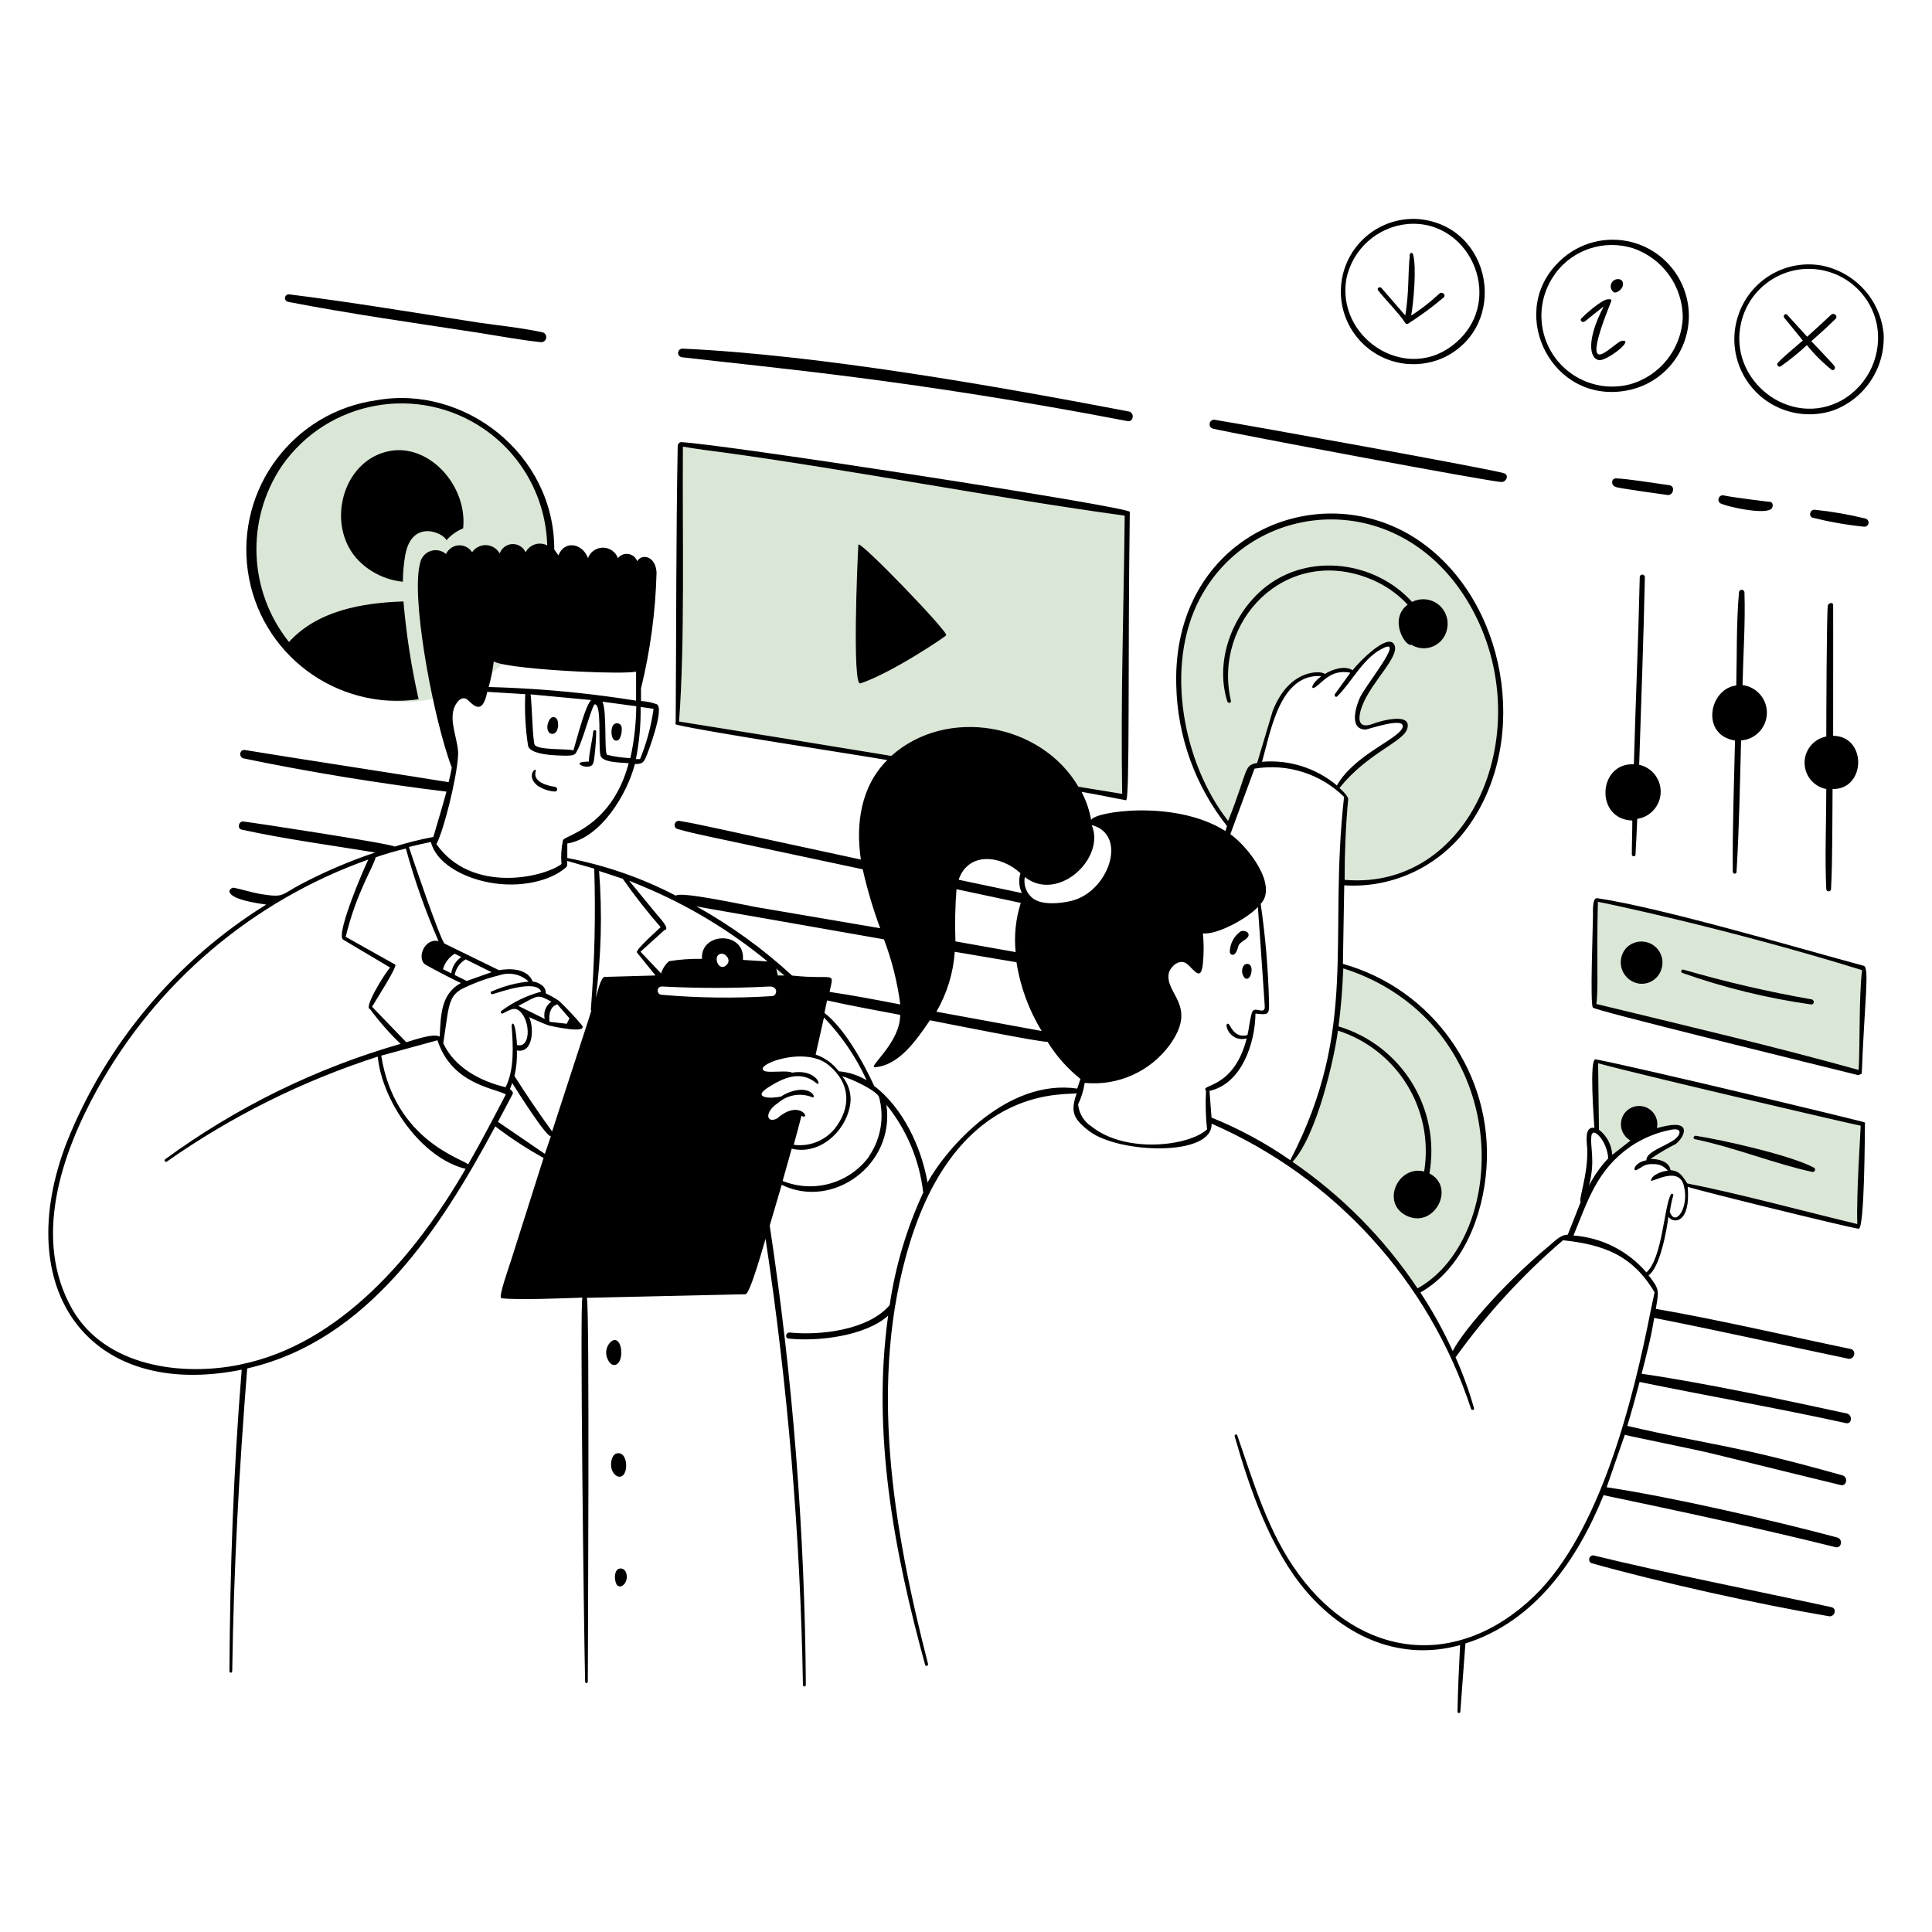 <svg xmlns="http://www.w3.org/2000/svg" id="_5._Go_Live" width="600" height="600" viewBox="0 0 600 600"><defs><style>.cls-1{fill:none;}.cls-1,.cls-2,.cls-3{stroke-width:0px;}.cls-2{fill:#000;}.cls-3{fill:#dae7d6;}</style></defs><circle class="cls-3" cx="125" cy="171" r="47"></circle><path class="cls-1" d="M174.38,268.35c-.21-2.45-.06-4.92.45-7.32-.15-1.5,14.97-3.6,20.43-24-2.25-.27-8.4-.09-8.82-2.58-.66-4.11.48-15.72-1.71-15.72-.67-.03-2.94,8.48-4.73,12.81v3.46h-37.76c-.43,6.82-4.43,23.04-6.71,27.14,10.89,15.42,33.06,10.47,38.85,6.21ZM182.9,236.52c-.12-1.89,1.14-7.02,1.32-9.3.06-.63.93-.63.93,0-.03,2.52-.2,5.03-.51,7.53-.3,2.16-.18,3.51-2.82,3.33-.81,0-4.32-1.5,1.08-1.56ZM166.34,239.61c-.9,3.3,3.81,4.44,6,4.74.93.12.9,1.47,0,1.47-1.95-.12-3.84-.76-5.46-1.86-3.9-3.24.12-6.21-.54-4.35Z"></path><path class="cls-1" d="M183.59,217.41l-3.59-.34v9.27c1.15-3.88,2.51-7.95,3.59-8.94h0Z"></path><path class="cls-1" d="M188.54,234.42c2.37.57,4.79.91,7.23,1.02,1.16-5.29,1.78-10.69,1.83-16.11l-10.5-1.41c1.44,3.06.48,15.75,1.44,16.5ZM190.16,225.75c.12-.47.46-.85.91-1.03.77-.3,1.64.08,1.94.85.23,1.32,0,2.69-.63,3.87-.31.53-.98.72-1.53.45-1.02-.6-1.17-3-.69-4.14Z"></path><path class="cls-1" d="M198.77,235.74c2.05-5,3.46-10.25,4.2-15.6l-4.02-.6c.09,5.44-.4,10.87-1.47,16.2h1.29Z"></path><path class="cls-1" d="M197.54,217.59v-9c-2.24.43-9.51.37-17.54-.02v6.67c5.86.63,11.71,1.41,17.54,2.35h0Z"></path><path class="cls-1" d="M122.72,299.55c.87.51-6.18,11.31-7.17,13.11l10.62,11.01c2.28-.63,8.37-2.88,10.38-1.74.36-6.45.27-13.23,6.6-16.65-1.26-.48-10.95-5.49-11.43-6-2.16-2.34.33-7.98,4.47-7.02-4.08-9.32-7.47-18.93-10.14-28.74-3.17.75-6.31,1.66-9.39,2.73-.66,2.97-6,10.92-9.3,24.69l15.36,8.61h0Z"></path><path class="cls-1" d="M117.32,328.14c-23.35,7.53-45.44,18.52-65.52,32.61-.48.33-.99-.39-.48-.75,22.07-16.14,46.8-28.27,73.08-35.82-3.46-3.32-6.64-6.93-9.48-10.8-2.16-.18,4.59-11.16,6.24-12.9l-14.64-8.7c-2.28-1.65,6.48-22.08,7.86-24.84-35.76,12.71-65.65,38.02-84.09,71.19-11.25,20.31-20.28,46.74-7.8,68.55,10.17,17.64,33.75,20.88,52.17,17.1v-.03c30.72-6.15,54.39-33.81,69.93-60.75-13.8-3.36-25.98-21.09-27.27-34.86h0Z"></path><path class="cls-1" d="M141.2,302.79l3.75,1.86,7.71-2.73-8.04-3.99c-1.79,1.05-3.04,2.82-3.42,4.86h0Z"></path><path class="cls-1" d="M170.66,317.34l5.37.6.81-1.71-3.72-4.29c-1.05.15-2.91,1.38-2.46,5.4h0Z"></path><path class="cls-1" d="M160.97,312.39l8.2,4.04c-.49-2.05.34-4.19,2.09-5.36-4.53-2.34-3.78-2.1-10.29,1.32h0Z"></path><path class="cls-1" d="M152.87,307.83c3.59-1.58,7.41-2.59,11.31-3-2.41-2.26-5.86-3.02-9-1.98-4.15,1.01-8.18,2.49-12,4.41-2.64,1.59-3.6,3.6-4.32,8.58-.42,2.73-.81,5.43-1.2,8.16,3.6,7.65,11.55,11.76,19.35,13.65,2.82-5.52,2.31-13.11,1.89-19.11-.03-.51,1.05-2.82,1.68,6,4.11,1.02,4.11-6.54,1.5-9.78-1.98-2.55-3.63-1.14-6,0-.42.18-.75-.45-.42-.78,3.71-2.77,7.91-4.81,12.39-6-1.44-3.9-12.36-.03-15,.75h-.24c-.25-.02-.44-.23-.42-.48s.23-.44.48-.42h0Z"></path><path class="cls-1" d="M506.12,119.37c9.38-2.59,16.03-10.92,16.47-20.64.04-9.82-6.23-18.55-15.54-21.66-8.84-2.75-18.46.37-24,7.8v.06c-3.96,5.32-5.31,12.14-3.67,18.56,3,11.77,14.97,18.88,26.74,15.88h0ZM500.28,88.43c.27-1.21,1.48-1.97,2.69-1.7,1.17.24,1.29,1.68.78,2.58s-1.8,1.8-2.55,1.47c-.76-.52-1.13-1.45-.92-2.35ZM491.06,98.94c1.05-1.14,6.42-6,8.34-6,.57-.03,1.23-.03.99.57-10.98,27.33.78,12.69,3.3,12.33,4.23-.57-4.86,6.45-7.17,6-2.97-.57-3.84-6.39,1.53-16.68-6,4.68-5.7,4.68-6,4.68-.6.51-1.53-.33-.99-.9h0Z"></path><path class="cls-1" d="M223.73,296.22c-2.31.63-.81,5.01,1.32,3.9,2.64-1.53.33-4.35-1.32-3.9Z"></path><path class="cls-1" d="M410.36,209.97c-12.9-.84-15.72,17.1-18.42,26.61,8.42-.72,16.77,1.93,23.25,7.35,5.37-9.54,19.26-14.43,20.37-18,1.11-3.57-10.77.63-11.43.63-5.31,0-3.03-7.29-1.74-10.02,1.92-3.99,13.38-17.97,7.59-15.45-6.48,2.82-9.99,10.56-14.7,15.18-.45.45-.99-.21-.72-.69l4.8-6.66c-6.33-1.29-8.91,3.54-11.31,4.71h0c-.78.33-1.08-.99,2.31-3.66h0Z"></path><path class="cls-1" d="M571.97,124.32c8.49-4.84,12.85-14.63,10.77-24.18-1.87-7.98-8.1-14.2-16.07-16.07-11.6-2.72-23.21,4.48-25.93,16.07-4.23,17.88,15.09,33.06,31.23,24.18ZM552.17,112.62c2.37-2.46,5.13-4.59,7.71-6.87l-5.79-7.11c-.48-.66.39-1.47.96-.87l6.18,6.81c2.49-2.25,4.95-4.5,7.41-6.81.93-.87,2.31.45,1.38,1.29-2.43,2.37-4.92,4.65-7.5,6.9.78.87,7.08,7.35,7.29,7.89s-.21,1.29-.9,1.05c-2.86-2.28-5.46-4.87-7.77-7.71-2.55,2.37-5.26,4.56-8.1,6.57-.72.48-1.47-.54-.87-1.14Z"></path><path class="cls-1" d="M139.31,242.91c.39-1.53.72-3,.99-4.53-.39-1.02-.78-2.16-1.19-3.38h-50.14c16.91,2.68,35.65,5.54,50.34,7.91Z"></path><path class="cls-1" d="M450.68,107.58c17.55-12.87,6.54-39.66-13.5-38.01-9.41.86-17.15,7.78-19.05,17.04v-.03c-3.12,18.03,17.64,31.98,32.55,21ZM429.05,89.46l7.38,8.52c1.23-7.8.75-12.09,1.41-19.05.05-.18.19-.33.37-.37.27-.07.55.1.62.37,1.17,4.23.15,14.85-.57,19.08,3.11-2.01,6.03-4.28,8.73-6.81.84-.81,2.19.36,1.38,1.14-3.32,2.83-6.83,5.43-10.5,7.8-.87.66-1.14.72-1.74-.24-1.08-1.89-6.24-7.29-8.16-9.72-.51-.72.57-1.32,1.08-.72Z"></path><path class="cls-1" d="M297.71,273.21l19.64,4.14c-.91-1.93-1.07-4.14-.44-6.18-6.21-5.67-16.2-6.69-19.2,2.04h0Z"></path><path class="cls-1" d="M260.48,332.7c3.06.26,6.03,1.21,8.67,2.79-3.29-7.2-7.77-13.79-13.26-19.5-.84,3.84-1.71,7.62-2.58,11.52,2.86.96,5.37,2.77,7.17,5.19h0Z"></path><path class="cls-1" d="M206.36,288.84l-7.44,6.72,6.39,6.75c.45-1.48,1.3-2.8,2.46-3.81,3.38-.54,6.81-.78,10.23-.72-.51-8.46,13.5-8.67,12.72.33l7.65.48c-11.68-9.63-24.72-17.48-38.7-23.31-1.41-.6-2.85-1.17-4.29-1.77l8.55,10.41c.72.93,4.41,4.65,2.43,4.92h0Z"></path><path class="cls-1" d="M290.81,314.19l32.7,6c-4-6.53-6.67-13.79-7.83-21.36l-19.17-3.24c-.45,6.55-2.4,12.92-5.7,18.6h0Z"></path><path class="cls-1" d="M296.72,292.35l18.69,3.33c-.51-5.14.03-10.32,1.59-15.24.33,0-.06-.03-19.95-4.29-.42,5.39-.53,10.8-.33,16.2Z"></path><path class="cls-1" d="M257.63,308.04c7.32,1.08,14.64,2.49,21.96,3.9-.9-6.91-2.6-13.7-5.07-20.22h0c-66.45-11.7-51.75-9-58.26-10.26,10.72,5.98,20.7,13.2,29.73,21.51,13.59,1.44,13.05-1.68,11.64,5.07Z"></path><path class="cls-1" d="M137.57,300.99l2.58,1.29v-.03c.28-2.05,1.41-3.88,3.12-5.04l-2.07-1.02c-1.77,1.09-3.06,2.8-3.63,4.8h0Z"></path><path class="cls-1" d="M374.54,338.73c-2.04-2.13,8.58-.3,12.63-16.23-5.88,1.38-7.38-5.85-5.49-4.38.42.33,1.68,4.44,5.73,3.33.54-2.31.69-4.71,1.41-7.02s4.14,1.17,3.96-2.01c-.66-10.26-1.44-20.49-2.13-30.75-3.09,3.39-12.39,8.64-17.07,8.22.3,3.05.3,6.13,0,9.18-.63,7.23-3.63.21-6-.27s-4.35,2.07-4.62,3.51c-1.17,6.45,9.12,9.93.33,22.17-6.1,8.34-16.15,12.83-26.43,11.82-.34,2.31-1.03,4.55-2.04,6.66.26,2.84,1.82,5.4,4.23,6.93h0c10.62,8.43,30.18,6.06,35.82.84-.44-3.98-.56-8-.33-12h0ZM388.67,301.62c-.21,2.37-1.89,3.3-2.7,1.11-.42-1-.27-2.14.39-3,.87-.81,2.52-.48,2.31,1.89ZM385.28,289.26c1.44-.69,4.05.87,1.26,2.64-2.79,1.77-1.5,1.92-2.79,4.02-.69,1.11-1.83.54-1.83-.33.05-2.52,1.3-4.87,3.36-6.33h0Z"></path><path class="cls-1" d="M389.6,238.71l-7.5,20.34c5.67,4.08,14.79,15.96,9.42,21.66,1.46,10.03,2.32,20.14,2.58,30.27.15,4.41-.3,4.17-4.2,3.81-.12,9.27-4.32,21.81-14.28,24l.63,8.28c8.62,3.48,16.82,7.92,24.45,13.23l.06-.09c21.24-41.01,11.67-68.16,16.65-112.74-7.33-7.2-17.67-10.46-27.81-8.76h0Z"></path><path class="cls-1" d="M135.86,323.07l-17.46,4.77c4.14,26.31,25.2,31.98,27,33.78v-.03c4.11-7.14,7.89-14.43,11.7-21.72-3.78-2.01-16.83-3.24-21.24-16.8h0Z"></path><path class="cls-1" d="M499.46,359.73c-.45-5.7-4.62-9.36-5.01-7.53h-.12c-.78,3.48,1.32,8.01-.87,16.02,1.59-3.1,3.61-5.96,6-8.49Z"></path><path class="cls-1" d="M512.72,366.6c.24-1.83,3.81-3,5.25-3-1.04-1.36-2.67-2.13-4.38-2.07-2.82-.12-3.09.63-5.28,1.8-1.38.69-.96-2.28,3-3-.21-2.58,5.79-4.29,8.79-6.48,2.1-1.68,2.25-3.66-1.14-3-4.51.87-8.8,2.64-12.6,5.22-10.41,7.26-13.17,16.59-17.7,27.63,8.78.65,16.93,4.77,22.65,11.46,4.98-4.44,5.43-20.31,7.59-24.21.21-.36.78-.24.78.24-.5,1.63-.85,3.31-1.05,5.01l-.12-.06c1.65,5.22,6.03-.96,4.53-7.44-1.32-7.2-10.32-1.14-10.32-2.1h0Z"></path><path class="cls-1" d="M325.31,323.52c-1.2.39-32.61-5.91-36.51-6.66-4.29,6.24-9.48,13.92-17.04,14.58-2.58.21,7.8-7.44,7.8-16.26-7.71-1.5-15.21-2.79-22.71-4.5l-.81,3.9c8.25,6.3,15.42,22.65,15.42,22.65,8.97,6.81,14.67,19.02,16.59,30h0c6-10.8,24.69-32.34,46.5-29.16l.99-3c-4.05-3.23-7.51-7.14-10.23-11.55h0Z"></path><path class="cls-1" d="M248.9,346.53c-.78,3-1.56,6-2.4,9,4.72.64,9.44-1.16,12.54-4.77,5.55-6.87,5.04-14.49-1.77-20.04-7.68-6.3-24.6.54-19.47,2.01,1.65.39,7.26-.36,8.13.39,7.86-1.29,9.42,4.71,7.59,3.24-4.95-4.02-10.05-1.77-15,1.38s.45,3.6,4.05,2.79c1.56-1.04,3.33-1.72,5.19-2.01,4.77-.6,5.73,2.76,4.44,2.22-3.55-1.44-7.6-.76-10.5,1.74-4.52,2.97-3.67,6.55-.36,4.87,7.19-6.33,10.71.79,7.56-.82h0Z"></path><path class="cls-1" d="M273.02,340.77c-.54-1.92-8.49-5.79-11.49-6.51,2.26,2.66,3.13,6.23,2.34,9.63-1.68,7.86-9.51,14.88-18,12.84l-2.82,10.02c9.65,3.91,20.72.77,26.88-7.62l-.15.09c3.74-5.37,4.93-12.12,3.24-18.45h0Z"></path><path class="cls-1" d="M239.06,306.36c-11.14.59-22.31.59-33.45,0-.71-.05-1.33.49-1.38,1.2-.05.71.49,1.33,1.2,1.38,11.37.99,22.81,1.14,34.2.42,1.77,0,2.19-3-.57-3h0Z"></path><path class="cls-1" d="M184.55,269.76c-2.79-.81-5.61-1.56-8.4-2.4,0,.66.15,1.53-.33,1.98-4.71,4.2-14.13,6.54-23.82,4.74-8.76-1.62-16.68-6.36-18.18-12.6-2.31.48-4.56.99-6.84,1.56.99,3,9.63,28.53,11.07,30l16.89,8.25c.18.03,8.31-1.8,10.5,3.54,1.77.15,4.26,1.53,4.05,3.66,1.41.67,2.78,1.44,4.08,2.31,2.55,2.41,4.96,4.98,7.2,7.68,1.71,2.7-9.48.21-10.29,0s-5.28-2.16-6.15-2.61c1.53,3.24,1.38,11.4-3.81,10.35.11,2.67-.14,5.35-.75,7.95,3.72,5.85,7.62,11.61,11.7,17.22v-.03c14.58-44.88,11.91-36.18,12.03-37.95,1.16-14.52,1.51-29.09,1.05-43.65h0Z"></path><path class="cls-1" d="M205.16,287.94c-4.18-4.8-8.11-9.82-11.76-15.03l-7.35-2.43c1.02,13.13.68,26.33-1.02,39.39.42-1.29,1.38-6,2.67-6.48l15.87-.45-5.76-7.14c-.6-.75,6.48-6.99,7.35-7.86h0Z"></path><path class="cls-1" d="M159.08,336.36c-.24.57-.48,1.23-.72,1.86.45.39,1.17.96.84,1.56l-4.56,8.61,14.58,9.96,1.86-5.49c-1.38.39-10.83-14.64-12-16.5h0Z"></path><path class="cls-3" d="M125.87,172.32c-.49,2.75-.74,5.54-.75,8.34-5.59-.55-10.78-3.19-14.52-7.38-9.21-10.77-4.23-29.61,9.42-33,12.66-3.21,25.2,10.2,23.82,23.79-1.99.84-3.78,2.11-5.22,3.72-.75-2.28-10.68-6.78-12.75,4.53Z"></path><path class="cls-3" d="M390.41,236.94l4.8-16.05c5.22-13.62,15.51-12.6,16.23-11.58,2.22-1.44,6.24-2.76,8.61-1.17,1.86-2.4,10.77-11.61,12.9-8.04s-6.87,11.34-9.87,19.02c-1.29,3.36-1.83,7.59,3.27,5.67,2.19-.87,12.54-3.84,10.62,1.74-1.5,4.02-12.48,7.53-21,18.21.6.42,2.73,2.49,2.73,3.42-.78,8.34-1.11,16.71-1.11,25.08,40.65,3.51,61.14-49.23,37.89-87-21.78-35.31-66.72-30.99-82.86-.3h0c-11.1,21-5.13,51.24,8.79,69,6.33-15.9,4.74-17.28,9-18h0ZM381.14,217.8c-3.99-12.66,1.65-27.39,11.85-35.49,13.56-10.77,34.11-8.04,45.54,4.62,1.45-.75,3.11-1,4.72-.73,4.13.69,6.92,4.61,6.23,8.74-.14,1.01-.48,1.99-1.02,2.86-2.12,3.48-6.67,4.58-10.14,2.45-1.89.72-7.17-7.95-1.17-12.48-3.34-3.58-7.44-6.36-12-8.13-26.04-10.26-48.57,13.38-42.87,38.01.15.75-.93.87-1.14.15h0Z"></path><path class="cls-3" d="M334.91,244.32l13.59,2.22c-.51-28.59.48-57.81.78-86.4-38.16-5.19-84.69-14.13-124.35-19.59-4.29-.54-8.58-1.11-12.84-1.83-.21,27.09.66,60.75-1.2,85.35,20.58,3.27,44.94,7.23,65.91,10.68,17.22-15.39,46.5-10.23,58.11,9.57h0ZM266.57,169.17c.09-1.89,28.32,27.42,27.27,28.11.48,0-16.95,11.79-26.67,14.97-2.58.84-.87-39.18-.6-43.08h0Z"></path><path class="cls-3" d="M243.62,302.94c-1.2-.96-2.33-1.92-2.54-2.15l.47,2.15h2.07,0Z"></path><path class="cls-3" d="M436.4,310.59c-5.79-4.37-12.3-7.7-19.23-9.84-.24,6-.69,12-1.47,18,19.6,5.89,31.72,25.49,28.23,45.66,8.4,4.38,1.35,17.4-7.2,13.11-7.95-3.99-2.55-15.75,5.55-13.71,3.12-19.19-8.26-37.78-26.76-43.74-1.08,8.22-6.42,32.34-14.07,40.71h-.09c15.35,10.51,28.54,23.86,38.88,39.33,24.93-13.98,29.43-64.35-3.84-89.52h0Z"></path><path class="cls-3" d="M500.69,358.65l5.67-4.44c-.28-.16-.55-.33-.79-.53-2.5-1.99-2.91-5.64-.92-8.14,1.35-1.65,3.52-2.41,5.6-1.95,3.06.67,5,3.69,4.33,6.75.93-.27,1.89-.51,2.82-.69,8.52-1.71,5.31,3.96,3,5.64-2.7,1.36-5.31,2.9-7.8,4.62,2.4-.03,5.79.75,6.21,3.48,2.97.3,3.69,1.89,5.22,4.14,15.21,2.94,36.6,8.73,52.89,12.63l-.12-.06c-.36-9.54,1.17-30.63,1.02-30.51-.15.12-68.43-15.78-81.51-19.38l.27,20.64c2.45,1.87,3.96,4.72,4.11,7.8h0ZM526.61,352.71c8.28,1.29,29.61,6.06,36.75,9.93.25.16.38.45.33.74-.07.39-.45.65-.84.58-11.55-2.46-23.73-7.5-36.48-10.17-.72-.15-.45-1.08.24-1.08h0Z"></path><path class="cls-3" d="M495.77,311.79c26.46,6.42,55.47,13.23,81.45,20.49v.06c.45-9.21.06-22.56,1.05-31.05-42.42-13.14-81.57-21.21-82.02-21.21-.48,18.09.21,27.39-.48,31.71h0ZM522.16,301.46c.11-.28.42-.42.71-.32,13.06,3.79,26.32,6.87,39.72,9.21,1.05.15.87,1.77-.18,1.59-13.6-1.92-26.98-5.2-39.93-9.78h0c-.28-.11-.42-.42-.31-.7h-.01ZM505.22,294.21c1.75-1.69,4.3-2.26,6.6-1.49,3.43,1.14,5.28,4.85,4.14,8.27-.91,3.03-3.89,4.93-7.02,4.47-1.34-.22-2.58-.85-3.56-1.79-2.66-2.57-2.73-6.8-.16-9.46h0Z"></path><path class="cls-2" d="M505.01,121.32c9.62-1.67,17.21-9.13,19.05-18.72,2.48-12.84-5.92-25.25-18.75-27.73-8.09-1.56-16.4,1.19-21.96,7.27-14.97,15.78-1.26,43.26,21.66,39.18ZM483.05,84.93v-.06c5.54-7.43,15.16-10.55,24-7.8,9.31,3.11,15.58,11.84,15.54,21.66-.44,9.72-7.09,18.05-16.47,20.64-11.77,3-23.74-4.11-26.74-15.88-1.64-6.42-.29-13.24,3.67-18.56Z"></path><path class="cls-2" d="M436.13,99.9c.6.96.87.9,1.74.24,3.67-2.37,7.18-4.97,10.5-7.8.81-.78-.54-1.95-1.38-1.14-2.7,2.53-5.62,4.8-8.73,6.81.72-4.23,1.74-14.85.57-19.08-.07-.27-.34-.44-.62-.37-.18.05-.33.19-.37.37-.66,6.96-.18,11.25-1.41,19.05l-7.38-8.52c-.51-.6-1.59,0-1.08.72,1.92,2.43,7.08,7.83,8.16,9.72Z"></path><path class="cls-2" d="M507.92,265.41c.21-3.72.39-7.41.54-11.1,4.67-.7,7.89-5.05,7.19-9.72-.52-3.5-3.14-6.31-6.59-7.08.6-18.54,1.38-39.63,1.77-58.26,0-1.02-1.56-1.14-1.59,0-.39,18-1.32,39.66-1.83,58.11-11.16-.57-12.18,17.1-.48,17.46,0,3.54-.15,7.05-.15,10.59,0,.63,1.14.75,1.14,0h0Z"></path><path class="cls-2" d="M376.64,133.11c8.64,1.98,86.22,16.5,89.67,16.59,1.47,0,2.46-2.13.78-2.73-3.21-1.14-79.77-15-90-16.62-.78-.03-1.43.59-1.45,1.36-.02.64.39,1.21,1,1.4h0Z"></path><path class="cls-2" d="M89.48,93.75c19.47,3.75,39,6.51,58.62,9.51,6.51,1.02,13.2,2.28,19.8,3,.85.11,1.63-.5,1.74-1.35.11-.84-.48-1.62-1.32-1.74-6.51-1.38-13.23-2.07-19.8-3-19.47-3-39-6.3-58.74-8.76-.66-.05-1.24.44-1.29,1.11v.03c0,.58.42,1.09.99,1.2Z"></path><path class="cls-2" d="M518.45,150.69c-4.14-.57-12.93-2.01-16.59-2.13-1.56,0-1.56,2.22-.18,2.61,0,.36,14.43,2.28,16.17,2.55s2.58-2.73.6-3.03Z"></path><path class="cls-2" d="M553.72,127.17c5.03,1.89,10.55,1.99,15.64.28,9.92-3.68,16.26-13.44,15.6-24-1.12-10.48-8.95-18.99-19.29-21-10.95-1.91-21.7,4.28-25.56,14.7-4.53,12.05,1.56,25.49,13.61,30.02ZM540.74,100.14c2.72-11.6,14.33-18.79,25.93-16.07,7.98,1.87,14.2,8.1,16.07,16.07,2.08,9.55-2.28,19.34-10.77,24.18-16.14,8.88-35.46-6.3-31.23-24.18Z"></path><path class="cls-2" d="M578.81,299.94c-19.2-5.16-62.58-18-82.77-21-1.59-.27-1.32,4.47-1.32,5.19,0,3-.99,28.47,0,28.77-1.14.54,72,18.39,82.35,21l1.11-.45c.87-22.35,2.46-32.97.63-33.51h0ZM577.22,332.34v-.06c-25.98-7.26-54.99-14.07-81.45-20.49.69-4.32,0-13.62.48-31.71.45,0,39.6,8.07,82.02,21.21-.99,8.49-.6,21.84-1.05,31.05Z"></path><path class="cls-2" d="M534.59,156.45c2.49,1.05,12.63,3.27,15.3,1.74.72-.42.99-1.89,0-2.31-.24,0-12-1.41-14.64-2.04-.73-.13-1.43.37-1.56,1.1-.11.66.27,1.3.9,1.51h0Z"></path><path class="cls-2" d="M569.3,187.92c0-1.05-1.5-.69-1.65.15-.39,2.55-.48,36.51-.48,40.65-4.51.87-7.46,5.23-6.59,9.73.64,3.34,3.25,5.95,6.59,6.59,0,9.75-.48,21.78,0,31.17.08.41.48.67.88.59.3-.06.53-.29.59-.59.48-8.82.39-21.84.48-31.17,10.41.18,10.74-16.41.18-16.53.03-28.38,0-41.7,0-40.59Z"></path><path class="cls-2" d="M579.2,161.01c-5.13-1.26-10.34-2.16-15.6-2.7-1.5-.15-2.04,2.04-.69,2.46,5.24,1.31,10.56,2.25,15.93,2.79.71.09,1.36-.4,1.47-1.11.06-.69-.42-1.32-1.11-1.44Z"></path><path class="cls-2" d="M437.35,113.04c3.87.28,7.75-.44,11.26-2.1,20.13-9.9,14.85-40.8-8.01-42.9-12.43-.9-23.23,8.45-24.13,20.88s8.45,23.23,20.88,24.13h0ZM418.13,86.58v.03c1.9-9.26,9.64-16.18,19.05-17.04,20.04-1.65,31.05,25.14,13.5,38.01-14.91,10.98-35.67-2.97-32.55-21Z"></path><path class="cls-2" d="M211.7,110.94c28.86,3.36,71.82,7.05,138.42,19.83,1.98.39,2.31-2.73.33-3-41.4-7.92-95.76-17.52-138.45-19.5-.7-.02-1.3.48-1.41,1.17-.08.71.41,1.36,1.11,1.5h0Z"></path><path class="cls-2" d="M383.75,295.92c1.29-2.1,0-2.25,2.79-4.02s.18-3.33-1.26-2.64c-2.06,1.46-3.31,3.81-3.36,6.33,0,.87,1.14,1.44,1.83.33h0Z"></path><path class="cls-2" d="M172.76,227.22c.9-1.23.87-4.62-.93-4.5-1.2,0-1.77,1.92-1.86,3,0,2.4,1.89,2.73,2.79,1.5Z"></path><path class="cls-2" d="M526.37,353.79c12.75,2.67,24.93,7.71,36.48,10.17.39.07.77-.19.84-.58.05-.29-.08-.59-.33-.74-7.14-3.87-28.47-8.64-36.75-9.93-.69,0-.96.93-.24,1.08h0Z"></path><path class="cls-2" d="M386.36,299.73c-.66.86-.81,2-.39,3,.81,2.19,2.49,1.26,2.7-1.11s-1.44-2.7-2.31-1.89Z"></path><path class="cls-2" d="M190.85,229.89c.55.27,1.22.08,1.53-.45.64-1.18.86-2.55.63-3.87-.3-.77-1.17-1.15-1.94-.85-.45.18-.79.56-.91,1.03-.48,1.14-.33,3.54.69,4.14Z"></path><path class="cls-2" d="M166.88,243.96c1.62,1.1,3.51,1.74,5.46,1.86.9,0,.93-1.35,0-1.47-2.19-.3-6.9-1.44-6-4.74.66-1.86-3.36,1.11.54,4.35Z"></path><path class="cls-2" d="M181.82,238.08c2.64.18,2.52-1.17,2.82-3.33.31-2.5.48-5.01.51-7.53,0-.63-.87-.63-.93,0-.18,2.28-1.44,7.41-1.32,9.3-5.4.06-1.89,1.56-1.08,1.56Z"></path><path class="cls-2" d="M192.92,487.11c-2.07-.21-2.34,3-1.53,4.74s3,.54,3.24-1.74c.15-1.65-.54-2.88-1.71-3Z"></path><path class="cls-2" d="M193.91,457.62c1.14-2.04.54-6.57-2.04-6.3-1.47,0-2.16,1.98-2.1,3.72.09,3,2.85,4.8,4.14,2.58Z"></path><path class="cls-2" d="M138.62,167.79c1.44-1.61,3.23-2.88,5.22-3.72,1.38-13.59-11.16-27-23.82-23.79-13.65,3.39-18.63,22.23-9.42,33,3.74,4.19,8.93,6.83,14.52,7.38,0-2.8.26-5.59.75-8.34,2.07-11.31,12-6.81,12.75-4.53h0Z"></path><path class="cls-2" d="M501.2,90.78c.75.33,2.04-.57,2.55-1.47.51-.9.39-2.34-.78-2.58-1.21-.27-2.42.48-2.69,1.7-.2.9.16,1.83.92,2.35Z"></path><path class="cls-2" d="M553.04,113.76c2.84-2.01,5.55-4.2,8.1-6.57,2.31,2.84,4.91,5.43,7.77,7.71.69.24,1.11-.51.9-1.05s-6.51-7.02-7.29-7.89c2.58-2.25,5.07-4.53,7.5-6.9.93-.84-.45-2.16-1.38-1.29-2.46,2.31-4.92,4.56-7.41,6.81l-6.18-6.81c-.57-.6-1.44.21-.96.87l5.79,7.11c-2.58,2.28-5.34,4.41-7.71,6.87-.6.6.15,1.62.87,1.14Z"></path><path class="cls-2" d="M492.05,99.84c.3,0,0,0,6-4.68-5.37,10.29-4.5,16.11-1.53,16.68,2.31.45,11.4-6.57,7.17-6-2.52.36-14.28,15-3.3-12.33.24-.6-.42-.6-.99-.57-1.92,0-7.29,4.86-8.34,6-.54.57.39,1.41.99.9h0Z"></path><path class="cls-2" d="M538.82,229.98c-.3,13.59-.81,27.18-.69,40.74,0,.75,1.17.87,1.17,0,.81-13.56,1.05-27.18,1.41-40.77,4.76-.35,8.34-4.48,7.99-9.24-.3-4.11-3.45-7.43-7.54-7.95.21-9.54.9-19.17.6-28.71,0-1.08-1.62-1.29-1.71,0-.84,9.57-.6,19.26-.84,28.83-8.46,1.02-11.16,15.39-.39,17.1h0Z"></path><path class="cls-2" d="M192.86,421.17h0c.42-2.7-.72-6-2.82-4.74-1.78,1.36-2.31,3.81-1.26,5.79,1.17,2.64,3.6,2.13,4.08-1.05h0Z"></path><path class="cls-2" d="M382.28,217.65c-5.7-24.63,16.83-48.27,42.87-38.01,4.56,1.77,8.66,4.55,12,8.13-6,4.53-.72,13.2,1.17,12.48,3.48,2.12,8.02,1.03,10.14-2.45.53-.87.88-1.85,1.02-2.86.69-4.13-2.09-8.05-6.23-8.74-1.61-.27-3.27,0-4.72.73-11.43-12.66-31.98-15.39-45.54-4.62-10.2,8.1-15.84,22.83-11.85,35.49.21.72,1.29.6,1.14-.15h0Z"></path><path class="cls-2" d="M508.94,305.46c3.13.46,6.11-1.44,7.02-4.47,1.14-3.43-.71-7.13-4.14-8.27-2.31-.77-4.85-.19-6.6,1.49-2.57,2.66-2.5,6.89.16,9.46.98.94,2.22,1.57,3.56,1.79Z"></path><path class="cls-2" d="M293.84,197.28c1.05-.69-27.18-30-27.27-28.11-.27,3.9-1.98,43.92.6,43.08,9.72-3.18,27.15-14.97,26.67-14.97h0Z"></path><path class="cls-2" d="M568.73,499.11h0c-22.41-4.86-51.9-10.68-73.92-16.08-.71,0-1.29.57-1.29,1.29,0,.46.24.88.63,1.11,21.36,6,51.78,12.75,73.8,16.5,1.83.33,2.67-2.4.78-2.82h0Z"></path><path class="cls-2" d="M522.47,302.16h0c12.95,4.58,26.33,7.86,39.93,9.78,1.05.18,1.23-1.44.18-1.59-13.4-2.34-26.66-5.42-39.72-9.21-.28-.11-.6.03-.71.32s.03.6.31.7h.01Z"></path><path class="cls-2" d="M495.14,350.28c-3.33-.66-2.25,5.04-2.19,6.75.18,8.04-2.76,15.36-2.07,16.29-1.29,3.36-2.67,6.75-4.02,10.14-2.28,0-4.02,2.01-5.7,3.39-15.63,12.99-27.9,28.14-30,32.76-2.86-6.33-6.22-12.42-10.05-18.21,13.32-7.59,19.5-24,20.52-38.61,2.11-29.06-16.53-55.58-44.58-63.45.15-8.13.27-16.26.42-24.39,15.28.97,29.97-6.09,38.76-18.63,19.11-27,11.61-70.17-15.93-88.68-30.75-20.55-76.35-1.14-75,45.21.36,15.88,5.89,31.22,15.75,43.68-.18.51-.33,1.02-.48,1.56-15.69-9.96-41.1-6-41.7-3.39-.53-3.07-1.54-6.04-3-8.79,4.38.72,9.48,1.83,13.83,2.61,1.23.21.51-44.61,1.17-89.55,0-1.56-126-21-139.35-21.66-.57.06-1.01.51-1.05,1.08-.54,28.59-.42,57.27-.63,85.92-.27.48,0,.72.69.84,9.24,2.19,54,9,65.01,10.89-8.19,8.19-9.84,19.8-8.19,30.9-50.19-10.8-49.2-10.77-56.34-12-.71-.11-1.38.37-1.5,1.08-.12.64.27,1.26.9,1.44,6,1.65,4.38,1.17,57.51,12.51,1.4,6.21,3.22,12.33,5.43,18.3l-38.58-6.57c-3-.54-23.67-5.01-24.87-3.54-10.61-5.52-21.97-9.46-33.72-11.7v-4.5c10.53-1.74,18.6-15.48,21-24.69,1.83,0,2.58-.18,3.36-1.95s5.82-15.21,3.48-16.59c-1.59-.59-3.26-.93-4.95-1.02v-3.9c2.89-11.79,4.51-23.86,4.83-36-.27-5.1-4.53-6-6-3.54-.67-1.8-2.68-2.72-4.48-2.04-.6.22-1.13.61-1.52,1.11-.94-2.57-3.78-3.89-6.35-2.95-1.37.5-2.45,1.58-2.95,2.95-.52-1.48-1.48-2.6-2.6-3.28-2.29-1.39-5.25-.89-6.58,2.41l-1.29-1.83c.06-29.7-28.08-51.3-55.35-46.32-25.64,3.65-43.46,27.4-39.81,53.04s27.4,43.46,53.04,39.81c-2.26-10.01-3.84-20.16-4.71-30.39-12.72.42-26.7,2.82-35.55,12.6-12.59-15.75-13.51-37.85-2.28-54.6,14.24-20.55,42.44-25.68,62.99-11.44,11.87,8.22,19.1,21.61,19.48,36.04-2.44-1.26-5.45-.3-6.71,2.14,0,0,0,0,0,.02-.97-2.18-3.52-3.17-5.7-2.2-1.1.49-1.95,1.42-2.34,2.56-1.35-2.44-4.41-3.32-6.85-1.97-.69.38-1.29.92-1.73,1.58-1.37-2.16-4.22-2.8-6.37-1.43-.75.48-1.35,1.16-1.73,1.97-2.06-1.77-5.17-1.53-6.94.53-.56.65-.94,1.45-1.1,2.29-2.79,10.1,3.3,43.73,8.65,60.13.4,1.23.8,2.37,1.19,3.38-.27,1.53-.6,3-.99,4.53-14.68-2.37-33.43-5.23-50.34-7.91-4.47-.71-8.83-1.41-12.93-2.08-1.31-.21-1.79,1.24-1.21,2.08.18.25.44.45.82.53,20.34,4.23,42.3,7.8,63,10.32-1.29,4.71-2.7,9.36-4.08,14.07-4.06.76-8.06,1.76-12,3-1.08-.9-42.42-7.23-47.04-7.8-1.41-.15-1.98,2.19-.51,2.52,13.68,3,27.66,4.83,41.49,7.11-7.98,2.66-15.72,5.98-23.16,9.9-6.36,3.36-4.98,4.17-12.42,3-2.79-.48-5.49-1.38-8.28-1.95-1.29-.21-5.13,3.21,10.02,5.22-27.95,17.34-49.64,43.15-61.89,73.68-17.73,45.66,6.66,80.34,54.27,70.77-2.61,32.04-3.6,61.47-3.81,93.48,0,.81.87.87.87,0,.45-31.41,2.16-62.64,4.65-93.87,37.56-8.58,60-43.38,77.04-75.18,4.75,3.64,9.76,6.92,15,9.81l-10.11,31.86c-.45,1.5-4.08,11.55-3,11.7,4.68.63,19.83,0,25.17-.18-.81,1.47.45,102.66.84,119.16,0,.81.84.72.84,0,0-6.9.6-117-.3-119.1l49.26-1.11c1.41,0,5.61-15.18,6.24-17.22,6.92,45.85,10.8,92.11,11.61,138.48,0,.81.87.69.9,0-.32-47.74-4.07-95.39-11.22-142.59l3.72-12.66c15.84,7.77,35.25-6.18,32.52-24.87,6.34,7.82,10.3,17.3,11.43,27.3-5.13,11.08-8.64,22.84-10.41,34.92-6.57,7.8-21.66,9.51-31.08,8.52-1.23,0-1.53,1.77-.3,1.89,9,.96,23.73-.72,30.9-7.11-5.1,36.39,1.83,73.35,11.49,108.45.18.6,1.05.27.9-.3-10.86-42.27-18.69-88.26-5.67-130.71,15.6-50.79,50.19-45.6,51.84-46.56-1.92,5.64-1.32,7.8,3.9,11.82,9.21,6.99,38.46,7.98,37.98-2.34,38.26,16.68,67.57,48.9,80.58,88.56.18.57,1.08.39.93-.18-1.53-5.4-3.45-10.68-5.73-15.81,9.63-13.41,20.83-25.62,33.36-36.36,12.45,1.35,21.54,4.5,28.44,16.17-.42,1.95-.84,3.9-1.23,5.85-5.4,27.45-15.6,68.7-36.21,88.56-23.76,22.83-53.82,19.41-73.05-6.81-9.48-12.87-13.95-28.29-19.11-43.2-.15-.48-.93-.21-.81.27,4.65,16.35,11.13,35.19,22.26,48.21,12.3,14.28,29.31,21.78,47.76,16.68-.36,6.9-.69,13.8-.81,20.7,0,.57.81.54.87,0l1.59-21.21c21.63-6.81,34.77-25.98,42.9-46.05,24,5.04,48,10.17,72,16.14,1.89.48,2.46-2.43.57-3-19.47-5.22-51.96-12.69-71.61-15.6,1.74-5.1,3.87-11.16,5.64-16.29,3.51.9,21.84,4.5,27.84,6,15.81,3.93,37.86,9.27,39.18,9.6,1.86.51,2.43-2.43.6-3-35.19-9.87-39.27-9-66.84-15.36,1.35-4.5,2.61-9,3.81-13.65,21.33,4.38,42.78,8.1,64.08,12.78,1.89.45,2.13-2.58.24-3-18.84-4.11-44.82-9.6-63.69-12.33,1.47-5.73,3-11.52,3.9-17.34,20.34,3.99,40.41,8.52,60.24,12.66,1.89.39,2.73-2.49.84-3-19.92-4.14-40.59-9-60.57-12.48.96-5.73,1.2-6-2.25-10.41,3.51-2.43,5.64-13.83,6.15-18.18,1.71,2.34,6.96,1.89,6-9.3,3.99,1.32,49.08,12.42,53.07,13.02,1.89.27,1.92-29.82,1.98-33-.12-.27-70.29-17.07-83.64-19.62-2.07-.39-.51,19.17-.39,21.3ZM372.62,185.94h0c16.14-30.69,61.08-35.01,82.86.3,23.25,37.77,2.76,90.51-37.89,87,0-8.37.33-16.74,1.11-25.08,0-.93-2.13-3-2.73-3.42,8.52-10.68,19.5-14.19,21-18.21,1.92-5.58-8.43-2.61-10.62-1.74-5.1,1.92-4.56-2.31-3.27-5.67,3-7.68,12-15.45,9.87-19.02s-11.04,5.64-12.9,8.04c-2.37-1.59-6.39-.27-8.61,1.17-.72-1.02-11.01-2.04-16.23,11.58l-4.8,16.05c-4.26.72-2.67,2.1-9,18-13.92-17.76-19.89-48-8.79-69h0ZM408.05,213.63h0c2.4-1.17,4.98-6,11.31-4.71l-4.8,6.66c-.27.48.27,1.14.72.69,4.71-4.62,8.22-12.36,14.7-15.18,5.79-2.52-5.67,11.46-7.59,15.45-1.29,2.73-3.57,10.02,1.74,10.02.66,0,12.54-4.2,11.43-.63-1.11,3.57-15,8.46-20.37,18-6.48-5.42-14.83-8.07-23.25-7.35,2.7-9.51,5.52-27.45,18.42-26.61-3.39,2.67-3.09,3.99-2.31,3.66h0ZM339.05,256.23c11.46,3,5.19,21-6.6,23.61-3.27.75-8.61,1.29-11.52-.72-2.11-1.55-3.15-4.17-2.67-6.75,10.29,8.04,25.14-5.76,20.79-16.14h0ZM317.35,277.35l-19.64-4.14c3-8.73,12.99-7.71,19.2-2.04-.63,2.04-.47,4.25.44,6.18h0ZM317,280.44c-1.56,4.92-2.1,10.1-1.59,15.24l-18.69-3.33c-.2-5.4-.09-10.81.33-16.2,19.89,4.26,20.28,4.29,19.95,4.29ZM315.68,298.83c1.16,7.57,3.83,14.83,7.83,21.36l-32.7-6c3.3-5.68,5.25-12.05,5.7-18.6l19.17,3.24ZM210.89,224.07c1.86-24.6.99-58.26,1.2-85.35,4.26.72,8.55,1.29,12.84,1.83,39.66,5.46,86.19,14.4,124.35,19.59-.3,28.59-1.29,57.81-.78,86.4l-13.59-2.22c-11.61-19.8-40.89-24.96-58.11-9.57-20.97-3.45-45.33-7.41-65.91-10.68h0ZM274.52,291.72h0c2.47,6.52,4.17,13.31,5.07,20.22-7.32-1.41-14.64-2.82-21.96-3.9,1.41-6.75,1.95-3.63-11.64-5.07-9.03-8.31-19.01-15.53-29.73-21.51,6.51,1.26-8.19-1.44,58.26,10.26h0ZM255.89,315.99c5.49,5.71,9.97,12.3,13.26,19.5-2.64-1.58-5.61-2.53-8.67-2.79-1.8-2.42-4.31-4.23-7.17-5.19.87-3.9,1.74-7.68,2.58-11.52h0ZM243.62,302.94h-2.07l-.47-2.15c.21.23,1.34,1.19,2.54,2.15h0ZM199.67,275.28c13.98,5.83,27.02,13.68,38.7,23.31l-7.65-.48c.78-9-13.23-8.79-12.72-.33-3.42-.06-6.85.18-10.23.72-1.16,1.01-2.01,2.33-2.46,3.81l-6.39-6.75,7.44-6.72c1.98-.27-1.71-3.99-2.43-4.92l-8.55-10.41c1.44.6,2.88,1.17,4.29,1.77h0ZM225.05,300.12c-2.13,1.11-3.63-3.27-1.32-3.9,1.65-.45,3.96,2.37,1.32,3.9ZM198.95,219.54l4.02.6c-.74,5.35-2.15,10.6-4.2,15.6h-1.29c1.07-5.33,1.56-10.76,1.47-16.2h0ZM195.77,235.44c-2.44-.11-4.86-.45-7.23-1.02-.96-.75,0-13.44-1.44-16.5l10.5,1.41c-.05,5.42-.67,10.82-1.83,16.11ZM153.35,205.41c2.15,1.39,15.18,2.61,26.65,3.16,8.03.39,15.3.45,17.54.02v9c-5.83-.93-11.68-1.71-17.54-2.35-9.38-1.01-18.8-1.64-28.24-1.88.73-2.61,1.26-5.26,1.59-7.95h0ZM183.59,217.41c-1.08.99-2.44,5.06-3.59,8.94-.81,2.72-1.51,5.34-1.93,6.72-.99-.63-10.98,0-12-1.74-.66-.96-.87-12.9-1.29-15.69l15.22,1.43,3.59.34h0ZM142.24,235c.04-.71.05-1.33,0-1.81-.36-4.26-2.58-9-1.29-13.11.42-1.41,2.07-4.02,3.9-3,1.29.69,4.77,6.27,6.48-2.22l11.79.72c-.24,5.36.06,10.72.87,16.02.36,1.53,3,2.73,9,3,5.22.24,5.52,0,6.15-1.29.26-.43.55-1.04.85-1.77,1.79-4.33,4.06-12.84,4.73-12.81,2.19,0,1.05,11.61,1.71,15.72.42,2.49,6.57,2.31,8.82,2.58-5.46,20.4-20.58,22.5-20.43,24-.51,2.41-.66,4.87-.45,7.32-5.79,4.26-27.96,9.21-38.85-6.21,2.28-4.1,6.28-20.32,6.71-27.14h0ZM116.66,266.25c3.08-1.07,6.22-1.98,9.39-2.73,2.67,9.81,6.06,19.42,10.14,28.74-4.14-.96-6.63,4.68-4.47,7.02.48.51,10.17,5.52,11.43,6-6.33,3.42-6.24,10.2-6.6,16.65-2.01-1.14-8.1,1.11-10.38,1.74l-10.62-11.01c.99-1.8,8.04-12.6,7.17-13.11l-15.36-8.61c3.3-13.77,8.64-21.72,9.3-24.69h0ZM152.81,308.73h.24c2.64-.78,13.56-4.65,15-.75-4.48,1.19-8.68,3.23-12.39,6-.33.33,0,.96.42.78,2.37-1.14,4.02-2.55,6,0,2.61,3.24,2.61,10.8-1.5,9.78-.63-8.82-1.71-6.51-1.68-6,.42,6,.93,13.59-1.89,19.11-7.8-1.89-15.75-6-19.35-13.65.39-2.73.78-5.43,1.2-8.16.72-4.98,1.68-6.99,4.32-8.58,3.82-1.92,7.85-3.4,12-4.41,3.14-1.04,6.59-.28,9,1.98-3.9.41-7.72,1.42-11.31,3-.25-.02-.46.17-.48.42-.02.25.17.46.42.48h0ZM169.17,316.43l-8.2-4.04c6.51-3.42,5.76-3.66,10.29-1.32-1.76,1.17-2.58,3.31-2.09,5.36h0ZM173.12,311.94l3.72,4.29-.81,1.71-5.37-.6c-.45-4.02,1.41-5.25,2.46-5.4h0ZM144.95,304.65l-3.75-1.86c.38-2.04,1.63-3.81,3.42-4.86l8.04,3.99-7.71,2.73h0ZM140.15,302.25v.03l-2.58-1.29c.57-2,1.86-3.71,3.63-4.8l2.07,1.02c-1.71,1.16-2.84,2.99-3.12,5.04h0ZM74.66,423.75v.03c-18.42,3.78-42,.54-52.17-17.1-12.48-21.81-3.45-48.24,7.8-68.55,18.44-33.17,48.33-58.48,84.09-71.19-1.38,2.76-10.14,23.19-7.86,24.84l14.64,8.7c-1.65,1.74-8.4,12.72-6.24,12.9,2.84,3.87,6.02,7.48,9.48,10.8-26.28,7.55-51.01,19.68-73.08,35.82-.51.36,0,1.08.48.75,20.08-14.09,42.17-25.08,65.52-32.61,1.29,13.77,13.47,31.5,27.27,34.86-15.54,26.94-39.21,54.6-69.93,60.75ZM145.4,361.59v.03c-1.8-1.8-22.86-7.47-27-33.78l17.46-4.77c4.41,13.56,17.46,14.79,21.24,16.8-3.81,7.29-7.59,14.58-11.7,21.72ZM169.22,358.35l-14.58-9.96,4.56-8.61c.33-.6-.39-1.17-.84-1.56.24-.63.48-1.29.72-1.86,1.17,1.86,10.62,16.89,12,16.5l-1.86,5.49h0ZM171.47,351.36v.03c-4.08-5.61-7.98-11.37-11.7-17.22.61-2.6.86-5.28.75-7.95,5.19,1.05,5.34-7.11,3.81-10.35.87.45,5.34,2.4,6.15,2.61s12,2.7,10.29,0c-2.24-2.7-4.65-5.27-7.2-7.68-1.3-.87-2.67-1.64-4.08-2.31.21-2.13-2.28-3.51-4.05-3.66-2.19-5.34-10.32-3.51-10.5-3.54l-16.89-8.25c-1.44-1.47-10.08-27-11.07-30,2.28-.57,4.53-1.08,6.84-1.56,1.5,6.24,9.42,10.98,18.18,12.6,9.69,1.8,19.11-.54,23.82-4.74.48-.45.33-1.32.33-1.98,2.79.84,5.61,1.59,8.4,2.4.46,14.56.11,29.13-1.05,43.65-.12,1.77,2.55-6.93-12.03,37.95h0ZM187.7,303.39c-1.29.48-2.25,5.19-2.67,6.48,1.7-13.06,2.04-26.26,1.02-39.39l7.35,2.43c3.65,5.21,7.58,10.23,11.76,15.03-.87.87-7.95,7.11-7.35,7.86l5.76,7.14-15.87.45h0ZM205.43,308.94c-.71-.05-1.25-.67-1.2-1.38s.67-1.25,1.38-1.2c11.14.59,22.31.59,33.45,0,2.76,0,2.34,3,.57,3-11.39.72-22.83.57-34.2-.42h0ZM241.34,347.35c-3.31,1.68-4.15-1.9.36-4.87,2.9-2.5,6.95-3.18,10.5-1.74,1.29.54.33-2.82-4.44-2.22-1.86.29-3.63.97-5.19,2.01-3.6.81-9,.36-4.05-2.79s10.05-5.4,15-1.38c1.83,1.47.27-4.53-7.59-3.24-.87-.75-6.48,0-8.13-.39-5.13-1.47,11.79-8.31,19.47-2.01,6.81,5.55,7.32,13.17,1.77,20.04-3.1,3.61-7.82,5.41-12.54,4.77.84-3,1.62-6,2.4-9,3.14,1.62-.37-5.51-7.56.82h0ZM269.93,359.13c-6.16,8.39-17.23,11.53-26.88,7.62l2.82-10.02c8.49,2.04,16.32-4.98,18-12.84.79-3.4-.08-6.97-2.34-9.63,3,.72,10.95,4.59,11.49,6.51,1.69,6.33.5,13.08-3.24,18.45l.15-.09h0ZM288.05,367.23h0c-1.92-10.98-7.62-23.19-16.59-30,0,0-7.17-16.35-15.42-22.65l.81-3.9c7.5,1.71,15,3,22.71,4.5,0,8.82-10.38,16.47-7.8,16.26,7.56-.66,12.75-8.34,17.04-14.58,3.9.75,35.31,7.05,36.51,6.66,2.72,4.41,6.18,8.32,10.23,11.55l-.99,3c-21.81-3.18-40.5,18.36-46.5,29.16h0ZM339.05,349.89h0c-2.41-1.53-3.97-4.09-4.23-6.93,1.01-2.11,1.7-4.35,2.04-6.66,10.28,1.01,20.33-3.48,26.43-11.82,8.79-12.24-1.5-15.72-.33-22.17.27-1.44,2.25-3.99,4.62-3.51s5.37,7.5,6,.27c.3-3.05.3-6.13,0-9.18,4.68.42,13.98-4.83,17.07-8.22.69,10.26,1.47,20.49,2.13,30.75.18,3.18-3.24-.3-3.96,2.01s-.87,4.71-1.41,7.02c-4.05,1.11-5.31-3-5.73-3.33-1.89-1.47-.39,5.76,5.49,4.38-4.05,15.93-14.67,14.1-12.63,16.23-.23,4-.11,8.02.33,12-5.64,5.22-25.2,7.59-35.82-.84h0ZM400.7,360.3c-7.63-5.31-15.83-9.75-24.45-13.23l-.63-8.28c9.96-2.19,14.16-14.73,14.28-24,3.9.36,4.35.6,4.2-3.81-.26-10.13-1.12-20.24-2.58-30.27,5.37-5.7-3.75-17.58-9.42-21.66l7.5-20.34c10.14-1.7,20.48,1.56,27.81,8.76-4.98,44.58,4.59,71.73-16.65,112.74l-.06.09ZM401.36,360.78h.09c7.65-8.37,12.99-32.49,14.07-40.71,18.5,5.96,29.88,24.55,26.76,43.74-8.1-2.04-13.5,9.72-5.55,13.71,8.55,4.29,15.6-8.73,7.2-13.11,3.49-20.17-8.63-39.77-28.23-45.66.78-6,1.23-12,1.47-18,6.93,2.14,13.44,5.47,19.23,9.84,33.27,25.17,28.77,75.54,3.84,89.52-10.34-15.47-23.53-28.82-38.88-39.33h0ZM494.33,352.2h.12c.39-1.83,4.56,1.83,5.01,7.53-2.39,2.53-4.41,5.39-6,8.49,2.19-8.01.09-12.54.87-16.02ZM518.51,376.14l.12.06c.2-1.7.55-3.38,1.05-5.01,0-.48-.57-.6-.78-.24-2.16,3.9-2.61,19.77-7.59,24.21-5.72-6.69-13.87-10.81-22.65-11.46,4.53-11.04,7.29-20.37,17.7-27.63,3.8-2.58,8.09-4.35,12.6-5.22,3.39-.66,3.24,1.32,1.14,3-3,2.19-9,3.9-8.79,6.48-3.96.72-4.38,3.69-3,3,2.19-1.17,2.46-1.92,5.28-1.8,1.71-.06,3.34.71,4.38,2.07-1.44,0-5.01,1.17-5.25,3,0,.96,9-5.1,10.32,2.1,1.5,6.48-2.88,12.66-4.53,7.44h0ZM577.82,349.59c.15-.12-1.38,20.97-1.02,30.51l.12.06c-16.29-3.9-37.68-9.69-52.89-12.63-1.53-2.25-2.25-3.84-5.22-4.14-.42-2.73-3.81-3.51-6.21-3.48,2.49-1.72,5.1-3.26,7.8-4.62,2.31-1.68,5.52-7.35-3-5.64-.93.18-1.89.42-2.82.69.67-3.06-1.27-6.08-4.33-6.75-2.09-.46-4.25.3-5.6,1.95-1.99,2.5-1.58,6.14.92,8.14.25.2.52.38.79.53l-5.67,4.44c-.15-3.08-1.66-5.93-4.11-7.8l-.27-20.64c13.08,3.6,81.36,19.5,81.51,19.38h0Z"></path></svg>
